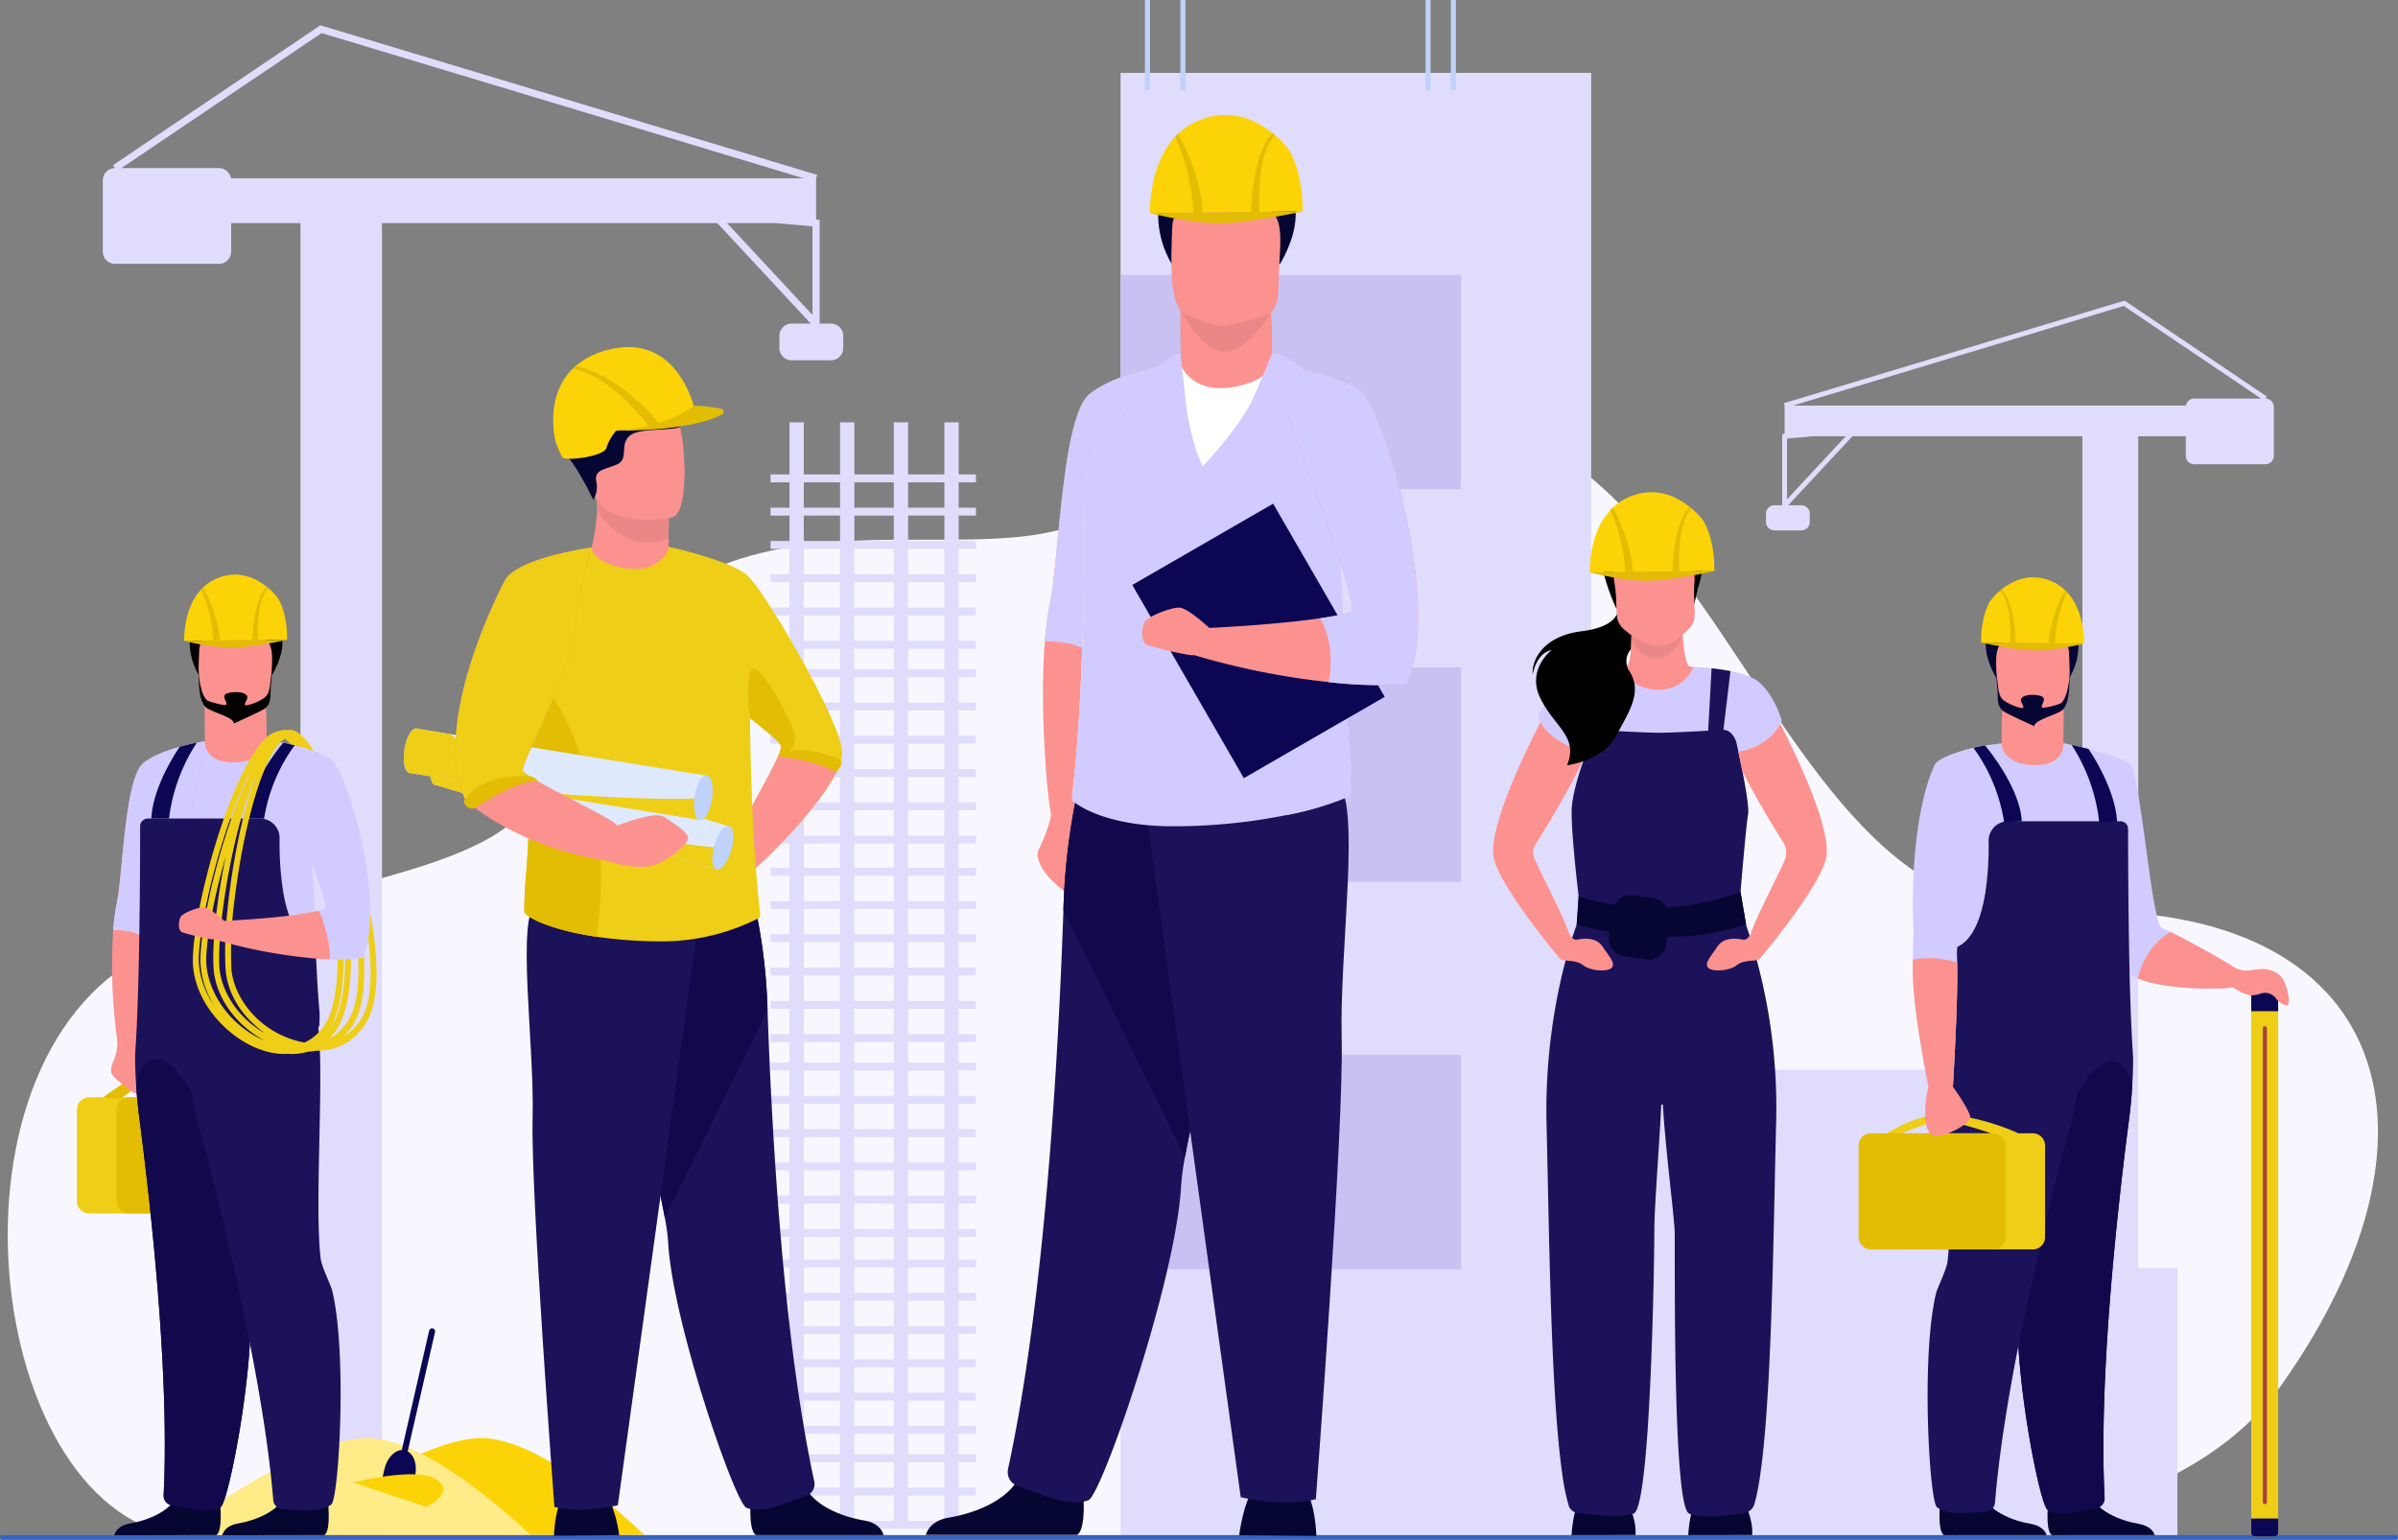<svg xmlns="http://www.w3.org/2000/svg" width="593.676" height="381.322" viewBox="0 0 593.676 381.322">
  <rect x="0" y="0" width="593.676" height="381.322" fill="#808080" stroke="none"/>
  <g id="Group_3528" data-name="Group 3528" transform="translate(-3766.324 -218.339)">
    <path id="Path_44011" data-name="Path 44011" d="M485.044,586.817s58.753-1.4,83.859-37.007c45.482-64.51,24.986-121.082-55.988-116.872-90.583,4.711-79.411-195.264-236.258-98.984-34.058,20.907-109.859-23-140.143,68.477-7.2,21.753-61.282,23.267-96.233,40.712C-14.544,470.506.938,587.273,52.732,587.733s432.312-.915,432.312-.915" transform="translate(3762.39 11.316)" fill="#f8f7ff"/>
    <path id="Path_44012" data-name="Path 44012" d="M258.06,93.012h-2.813v-25.7l-.883-.078V57.023l.255-.846L131.644,19.133,80.309,53.768l.494.732a3.036,3.036,0,0,0-3.027,3.027V75.186A3.036,3.036,0,0,0,80.8,78.213h25.731a3.036,3.036,0,0,0,3.027-3.027V68.123h17.153V393.037H146.9V68.123H229.91l23.143,24.89h-4.748a3.036,3.036,0,0,0-3.027,3.027v3.027a3.036,3.036,0,0,0,3.027,3.027h9.754a3.036,3.036,0,0,0,3.027-3.027V96.039a3.036,3.036,0,0,0-3.027-3.027M131.937,21.065,251.3,57.023H109.515a3.036,3.036,0,0,0-2.981-2.523H82.382Zm112.4,47.057,9.139.808V90.879L232.322,68.123Z" transform="translate(3713.998 205.467)" fill="#e0dcfc"/>
    <path id="Path_44013" data-name="Path 44013" d="M305.011,1112.348H216.224c4.276-3.155,19.622-14.16,33.521-20.1,5.76-2.462,11.271-4.054,15.642-3.858,13.864.622,33.3,17.963,39.624,23.961" transform="translate(3620.852 -513.898)" fill="#fcd307"/>
    <path id="Path_44014" data-name="Path 44014" d="M218.757,1112.348H129.97c6.047-4.464,34.243-24.629,49.163-23.961,3.893.176,8.224,1.669,12.582,3.858,11.162,5.607,22.491,15.788,27.042,20.1" transform="translate(3678.883 -513.898)" fill="#ffeb87"/>
    <path id="Path_44015" data-name="Path 44015" d="M1459.8,251.759h0l.339-.5L1424.922,227.5l-84.353,25.411.174.58V260.5l-.605.054v17.627h-1.93a2.083,2.083,0,0,0-2.076,2.076v2.077a2.083,2.083,0,0,0,2.076,2.077h6.691a2.083,2.083,0,0,0,2.076-2.077v-2.077a2.082,2.082,0,0,0-2.076-2.076h-3.257l15.875-17.073h56.944V483.977H1428.3V261.1h11.767v4.845a2.082,2.082,0,0,0,2.076,2.076h17.65a2.082,2.082,0,0,0,2.077-2.076V253.835a2.082,2.082,0,0,0-2.077-2.076m-35.075-22.935,33.993,22.935h-16.567a2.082,2.082,0,0,0-2.045,1.731h-97.259Zm-83.372,47.889V261.657l6.269-.554h8.245Z" transform="translate(2867.396 65.282)" fill="#e0dcfc"/>
    <rect id="Rectangle_2914" data-name="Rectangle 2914" width="116.462" height="362.408" transform="translate(4043.747 236.395)" fill="#e0dcfc"/>
    <rect id="Rectangle_2915" data-name="Rectangle 2915" width="84.295" height="53.093" transform="translate(4043.747 286.4)" fill="#c8c1f2"/>
    <rect id="Rectangle_2916" data-name="Rectangle 2916" width="84.295" height="53.093" transform="translate(4043.747 383.621)" fill="#c8c1f2"/>
    <rect id="Rectangle_2917" data-name="Rectangle 2917" width="84.295" height="53.093" transform="translate(4043.747 479.587)" fill="#c8c1f2"/>
    <path id="Path_44016" data-name="Path 44016" d="M1282.79,351.125h-15.717v-49.1H1137.605V55.181h-32.167V417.792h32.167v-.2H1282.79Z" transform="translate(3022.604 181.215)" fill="#e0dcfc"/>
    <path id="Path_44017" data-name="Path 44017" d="M593.094,1162.956H.582a.582.582,0,1,1,0-1.165H593.094a.582.582,0,0,1,0,1.165" transform="translate(3766.324 -563.294)" fill="#3662c1"/>
    <path id="Path_44018" data-name="Path 44018" d="M1277.313,1142.969s.231-5.016,1.577-7.708,12.109-.841,12.109-.841,2.481,4.488,2.144,8.525Z" transform="translate(2906.969 -544.463)" fill="#060632"/>
    <path id="Path_44019" data-name="Path 44019" d="M1189.041,1142.969s.231-5.016,1.577-7.708,12.108-.841,12.108-.841,2.481,4.488,2.145,8.525Z" transform="translate(2966.357 -544.463)" fill="#060632"/>
    <path id="Path_44020" data-name="Path 44020" d="M1244.459,488.285c-1.344.974-13.514,7.326-13.514,7.326l-12.833-9.15s3.9-.568,4-.6c1.158-.323,1.1-3.429,1.251-6.735.023-.51.05-1.024.088-1.534l12.565-.456.01.156c.01.159.023.325.036.5l.025.359c.007.124.018.247.028.376.227,2.906.712,7.01,1.64,7.49.527.273,4.1.23,6.7,2.268" transform="translate(2946.798 -102.671)" fill="#fc9290"/>
    <path id="Path_44021" data-name="Path 44021" d="M1246.916,478.527c-1.037,2.074-3.345,5.683-6.768,5.565-3.269-.116-5.131-3.088-5.984-4.965.023-.51.051-1.024.088-1.534l12.565-.456.01.156.036.5.025.358c.008.123.018.247.028.376" transform="translate(2935.999 -102.671)" fill="#ea8888"/>
    <path id="Path_44022" data-name="Path 44022" d="M1229.866,387.476s6.061-6.035,13.212.122c0,0-4.252-.882-13.212-.122" transform="translate(2938.891 -40.568)" fill="#0b0754"/>
    <path id="Path_44023" data-name="Path 44023" d="M1216.115,412.169a52.016,52.016,0,0,1-3.1-8.6c-.846-3.3-.072-15.843,12.534-14.991a16.992,16.992,0,0,1,7.227,2.129c2.845,1.626,7.049,5.281,3.493,16.44l-.861,3.744Z" transform="translate(2950.392 -43.06)"/>
    <path id="Path_44024" data-name="Path 44024" d="M1238.972,434.472c-3.254,3.112-7.3,7.258-16.012-.41-1.7-1.5-1.589-3.807-1.689-7.119-.12-3.921-1.063-6.321-.625-8.582.521-2.7,2.832-3.926,7.632-4.344,8.812-.765,13.265,1.221,12.673,5.593-1.32,9.759,1.33,11.7-1.979,14.862" transform="translate(2945.171 -60.096)" fill="#fc9290"/>
    <path id="Path_44025" data-name="Path 44025" d="M1254.942,412.23s5.224-.11,6.416,1.636,1.358,3.7,1.959,4.685a3.8,3.8,0,0,1,.5,2.09l1.159-7.8-7.07-1.405Z" transform="translate(2922.02 -58.47)" fill="#9e332e"/>
    <path id="Path_44026" data-name="Path 44026" d="M1224.255,517.861s-2.23,6.574-11.273,7.777c-.245.032-.5.06-.752.086H1175.4l-.2-.061c-1.43-.454-10.23-3.469-11.155-9.107,0,0,4.626-9.5,8.158-10.678a22.4,22.4,0,0,1,3.953-.8c1.531-.2,3.143-.328,4.495-.413,1.861-.116,3.229-.147,3.229-.147a11.1,11.1,0,0,0,9.848,5.729c6.98-.084,8.6-5.643,8.6-5.643s1.96.056,4.564.338c1.435.154,3.065.376,4.671.7,2.722.542,5.373,1.36,6.89,2.591,4.036,3.279,5.8,9.629,5.8,9.629" transform="translate(2983.172 -121.094)" fill="#d2cbff"/>
    <path id="Path_44027" data-name="Path 44027" d="M1219.5,569c-.392-2.177-.975-5.492-1.433-8.407,0-.04,1.366-16.457,1.87-19.229s-2.924-17.873-2.924-17.873c-.8-2.311-2.149-3.017-3.186-3.017l1.743-14.538c-1.607-.32-3.236-.542-4.672-.7l-.835,15.234-.013.22c-1.91.106-4.291.235-6.508.333s-4.271.174-5.535.174c-2.57,0-8.468-.3-12.386-.51l-.016-.217-.946-15.511c-1.352.086-2.964.217-4.495.414l1.665,15.1v0c-1.1,0-2.359,1.948-2.533,3.03l-.17,4.724c-.829,2.378-2.547,7.66-2.832,11.368-.377,4.9,1.67,21.955,1.684,22.073-.075,2.033-.219,4.631-.5,7.144-1.539,4.17-8.1,23.561-7.434,49.635.623,24.341.991,65.931,3.859,86.125a55.223,55.223,0,0,0,1.606,7.976,2.692,2.692,0,0,0,2.21,1.87c3.289.456,10.7,1.3,13.893.136,1.529-.557,2.624-9.046,3.4-19.989.741-10.492,1.188-23.241,1.436-33.417,0,0,0,0,0,0,.2-8.113.275-14.588.275-16.985,0-5.424,1.282-21.336,1.706-30.7a.208.208,0,0,1,.416-.005v0c.643,11.112,2.888,27.963,2.924,31.707.083,9.082-.445,67.428,3.524,69.388,3.035,1.5,10.186.366,13.6-.1a3.147,3.147,0,0,0,2.6-2.246c4.269-14.681,4.647-65.692,5.367-93.765A140.571,140.571,0,0,0,1219.5,569" transform="translate(2979.167 -121.395)" fill="#1c1259"/>
    <path id="Path_44028" data-name="Path 44028" d="M1158.928,607.414c-1.261,1.009-5.38.588-6.977-.757s-4.793-.926-5.55-1.431c-.053-.035-14.926-17.66-16.538-25.077-1.627-7.485,8.668-28.082,11.581-33.7,2.157,4.556,9.341,7.016,10.623,7.422l.2.06h.4c-2.424,6.554-9.672,18.352-12.464,22.8a3.857,3.857,0,0,0-.232,3.673c3.587,7.692,7.1,14.18,8.633,18.675.305.5.961,1.393,1.753,1.272,1.1-.169,4.627-.926,6.392,1.68s3.446,4.374,2.185,5.383" transform="translate(3006.288 -149.305)" fill="#fc9290"/>
    <path id="Path_44029" data-name="Path 44029" d="M1230.788,379.378a18.565,18.565,0,0,0-2.706-2.791c-.275-.238-.571-.477-.886-.715-3.193-2.43-8.3-4.8-14.465-2.231a13.744,13.744,0,0,0-4.21,2.736q-.409.387-.775.8c-5.342,5.927-4.89,15.221-4.89,15.221l30.825-.33c.1-8.605-2.893-12.688-2.893-12.688" transform="translate(2957.069 -32.292)" fill="#fcd307"/>
    <path id="Path_44030" data-name="Path 44030" d="M1225.042,399.611c-.086-1.3-.676-11.932,3.061-15.569a6.068,6.068,0,0,0-.524-.437c-3.985,4.182-4.24,14.655-4.224,16.024l-9.854.105c-.292-7.549-4.459-15.067-4.959-15.906a6.927,6.927,0,0,0-.568.583,44.984,44.984,0,0,1,3.7,15.342l-8.8.094s8.21,2.122,14.393,2.046,16.432-2.375,16.432-2.375Z" transform="translate(2957.049 -39.744)" fill="#e2bd03"/>
    <path id="Path_44031" data-name="Path 44031" d="M1180.2,494.894c-3.153,6.054-12.109,7.19-12.109,7.19,2.9-7.064-2.944-9.291-6.559-16.523s2.775-12.025,2.775-12.025c-3.953.757-4.71,6.054-4.71,6.054-.335-3.532,2.608-9.5,11.942-10.678,6.834-.863,8.483-3.166,8.877-4.339a5.113,5.113,0,0,0,1.544,3.61c.722.636,1.413,1.188,2.071,1.67-.016.275-.028.55-.041.822-.04.931-.065,1.846-.109,2.686a4.551,4.551,0,0,0-.978,3.979,4.4,4.4,0,0,0,.323.988,8.334,8.334,0,0,1,1.619,4.034c.434,4-2.283,7.994-4.646,12.532" transform="translate(2986.185 -94.217)"/>
    <path id="Path_44032" data-name="Path 44032" d="M1234.833,682.991l-1.362-8.009a62.464,62.464,0,0,1-18.44,3.828,4.454,4.454,0,0,0-3.283-2.292l-4.891-.707a4.457,4.457,0,0,0-4.6,2.367,48.5,48.5,0,0,1-8.874-2.16l0,.043-.487,7.033v.018c2.825.751,5.535,1.335,8.125,1.78l-.144.979a4.459,4.459,0,0,0,3.75,5.061l5.421.813a4.459,4.459,0,0,0,5.111-4.131l.094-1.509a58.246,58.246,0,0,0,19.579-3.114" transform="translate(2963.763 -235.777)" fill="#060632"/>
    <path id="Path_44033" data-name="Path 44033" d="M1320.96,581.005c-1.612,7.416-16.485,25.042-16.538,25.077a1.626,1.626,0,0,1-.583.192l-.028,0c-1.229.212-3.625.124-4.939,1.234-1.6,1.344-5.719,1.765-6.98.756s.421-2.775,2.187-5.383,5.3-1.849,6.39-1.68c.651.1,1.214-.487,1.559-.976l.02-.028c.065-.1.126-.187.174-.267,1.5-4.4,4.892-10.693,8.393-18.163a4.864,4.864,0,0,0-.277-4.644c-2.339-3.736-7.086-11.5-10.141-17.726-.356-1.8-.711-3.494-.986-4.775,6.71-1.08,9.487-5.161,10.386-6.9,3.171,6.153,12.953,25.97,11.365,33.281" transform="translate(2897.456 -150.16)" fill="#fc9290"/>
    <path id="Path_44034" data-name="Path 44034" d="M1603.1,622.873c-2.25.52-12.417.643-19.556-.961a21.782,21.782,0,0,1-3.973-1.238,6.131,6.131,0,0,1-2.876-2.172c-.807-1.345-2.283-5.946-4.019-11.98-4.78-16.622-11.508-44.088-11.508-44.088s13.509,2.757,16.367,5.111,5.383,39.688,8.072,40.7c.4.148,1.08.461,1.955.893.043.02.086.043.129.063.522.258,1.11.555,1.746.883,5.577,2.866,14.808,8.03,15.764,9.177,1.261,1.514,1.178,2.858-2.1,3.615" transform="translate(2715.995 -160.057)" fill="#d2cbff"/>
    <path id="Path_44035" data-name="Path 44035" d="M1510.688,583.69a10.616,10.616,0,0,0-.179-1.91c-1.738-9.558-15.559-19.346-15.832-19.346l0,.2c0,1.461-2.3,4.157-5.85,4.389-4.208.275-9.4-2.125-9.4-4.549-.025,0-2.364.317-3.156.4-3.373.384-10.1,2.205-12.987,4.384-2.742,2.071,1.133,15.131,3.532,24.379,1.017,3.913,1.766,7.141,1.643,8.572-.061.7-.689,10.191-1.249,18.778-.464,7.084-.883,13.549-.9,13.955-.03.8,3.971,3.623,10.688,5.752a52.407,52.407,0,0,0,5.328,1.383,56.665,56.665,0,0,0,11.591,1.15c1.387-.006,2.7-.076,3.943-.2,9.6-.941,12.883-11.877,12.828-57.342" transform="translate(2782.488 -160.057)" fill="#d2cbff"/>
    <path id="Path_44036" data-name="Path 44036" d="M1514.5,537.762a81.388,81.388,0,0,1,.482-11.89l14.818,2.422s.016,4.524-.05,9.542c.009,0,.4,4.654-5.33,5.335s-10.075-1.816-9.92-5.409" transform="translate(2747.411 -135.459)" fill="#fc9290"/>
    <path id="Path_44037" data-name="Path 44037" d="M1550.211,1134.567c-1.863-1.147-.768-9.645-.768-9.645s8.727-6.928,9.9-1.594,8.236,7.753,12.258,8.421c2.776.461,3.8,1.9,4.064,2.807Z" transform="translate(2724.099 -536.06)" fill="#060632"/>
    <path id="Path_44038" data-name="Path 44038" d="M1488.26,648.543c0,14.21-6.886,10.381-11.044,6.543.56-8.587.953-39,.953-39s10.09,12.109,10.09,32.459" transform="translate(2772.478 -196.152)" fill="#d2cbff"/>
    <path id="Path_44039" data-name="Path 44039" d="M1613.1,660.267c-.275,1.993-3.424,7.795-5.893,11.831a21.766,21.766,0,0,1-3.973-1.239,6.131,6.131,0,0,1-2.876-2.172c-.807-1.345-2.283-5.945-4.019-11.98,1.284-7.427,2.505-14.76,2.505-14.76l.379-4.919c0,.379,5.759,21.99,8.368,22.495a9.253,9.253,0,0,0,3.635-.2l.128.063c.523.258,1.11.555,1.746.883" transform="translate(2692.334 -210.243)" fill="#d2cbff"/>
    <path id="Path_44040" data-name="Path 44040" d="M1468.492,1134.567c-1.863-1.147-.769-9.645-.769-9.645s8.727-6.928,9.9-1.594,8.236,7.753,12.258,8.421c2.776.461,3.785,1.9,4.048,2.807Z" transform="translate(2779.079 -536.06)" fill="#060632"/>
    <path id="Path_44041" data-name="Path 44041" d="M1504.958,477.033s-9.891-15.6,9.1-16.628c0,0,7.125.839,8.737-.774,0,0,5.526,8.4.365,17.4s-18.2,0-18.2,0" transform="translate(2755.546 -90.892)" fill="#060632"/>
    <path id="Path_44042" data-name="Path 44042" d="M1526.521,499.233c-1.44,1.133-5.662,2.258-6.882,2.39,0,0-6.26-1.4-7.4-2.083-1.762-1.068-1.648-3.231-1.739-6.237-.109-3.558-.467-6.353-.07-8.4.472-2.454,2.028-3.85,6.384-4.23,8-.694,11.328,1.309,11.467,3.989.037.72.07,1.406.093,2.057.32,8.361-.341,11.326-1.855,12.518" transform="translate(2750.254 -104.954)" fill="#fc9290"/>
    <path id="Path_44043" data-name="Path 44043" d="M1528.578,507.806c-.077,4.844-1.384,7.711-2.33,8.073a20,20,0,0,1-3.709.991c-.45.053-.882.038-.877-.218.015-.764,1.036-1.706.277-2.382-.8-.71-5.066-.949-5.41.6-.168.755,1.209,2.088.266,2.118-.287-.048-.567-.1-.836-.174a12.471,12.471,0,0,1-3.29-1.451c-1.762-1.069-1.646-2.707-2.037-5.689-.253-1.929-.253-.884,0,1.979.264,3-.253,4.919,1.74,6.237,1.108.734,7.49,3.6,7.49,3.6-.093-1.518,5.35-2.775,6.789-3.908,1.337-1.05,2.007-3.481,1.928-9.777" transform="translate(2750.124 -123.304)" fill="#060632"/>
    <path id="Path_44044" data-name="Path 44044" d="M1474.359,672.722c-.03.8,3.971,3.622,10.689,5.751.54.173,1.1.338,1.677.5a.019.019,0,0,1,.014.017c.627,7.353,2.323,17.739,3.853,27.764v0c.4,2.6.78,5.171,1.133,7.661a152.344,152.344,0,0,1,1.708,16.914v.045c.033,1.983-1.64,6.93-1.766,8.073-.078.7-.141,1.438-.187,2.212a89.742,89.742,0,0,0,.141,10.658c1.1,17.043,5.6,38.849,7.207,39.777,3.194,1.846,9.006,0,11.96-.434a2.441,2.441,0,0,0,2.139-2.457c-1.443-28.284,2.7-67.674,5.8-91.889q.121-.946.24-1.857c.371-2.855.616-5.522.769-7.926.141-2.109.209-4.024.24-5.683.008-.517.013-1.011.015-1.478.008-1.516-1.2-11.44-1.254-56.905a1.918,1.918,0,0,0-1.912-1.91h-27.8a4.818,4.818,0,0,0-4.815,4.885,77.539,77.539,0,0,1-.835,12.932c-1.026,6.313-3.224,12.21-7.759,13.63a.017.017,0,0,0-.011.009c-.021.046-.145.322-.344.782a.02.02,0,0,0,0,.007q-.064,1.713-.143,3.488c-.01.237-.021.477-.033.716-.005.142-.013.28-.02.421-.01.24-.023.482-.036.724q-.027.6-.06,1.205c-.017.318-.036.636-.053.956q-.05.923-.111,1.866c-.01.2-.023.4-.038.605-.053.812-.108,1.637-.171,2.467-.018.255-.038.51-.058.767-.007.124-.018.247-.028.371-.025.326-.05.651-.078.979-.028.346-.058.694-.089,1.045-.111,1.276.053,2.414.02,3.31" transform="translate(2774.439 -199.833)" fill="#1c1259"/>
    <path id="Path_44045" data-name="Path 44045" d="M1527.229,874.7c1.1,17.043,5.6,38.849,7.207,39.777,3.194,1.846,9.006,0,11.96-.434a2.441,2.441,0,0,0,2.139-2.457c-1.443-28.284,2.7-67.675,5.8-91.89.081-.631.161-1.249.24-1.857.371-2.855.615-5.522.769-7.926-1.473-9.6-9.788-10.115-17.328,9.745.933,6.589-11.037,51.136-10.787,55.041" transform="translate(2738.832 -322.22)" fill="#12084c"/>
    <path id="Path_44046" data-name="Path 44046" d="M1463.375,823.534c-.228,1.97-2.534,6.655-2.811,7.771-3.812,15.33-1.706,51.679.183,53.132,2.924,2.25,8.93,1.18,11.914,1.14a2.439,2.439,0,0,0,2.443-2.153c2.344-28.962,12.056-68.74,18.3-92.141A109.777,109.777,0,0,0,1497,770.83s-29.191-17.885-32.348-8.115c-2.794,8.646.487,45.691-1.274,60.819" transform="translate(2785.112 -292.839)" fill="#1c1259"/>
    <path id="Path_44047" data-name="Path 44047" d="M1520.34,440.778q-.3-.34-.64-.659a11.359,11.359,0,0,0-3.478-2.26c-5.09-2.123-9.311-.164-11.949,1.844-.26.2-.5.394-.732.59a15.323,15.323,0,0,0-2.234,2.306s-2.473,3.372-2.39,10.481l25.462.272s.374-7.677-4.039-12.573" transform="translate(2757.879 -75.628)" fill="#fcd307"/>
    <path id="Path_44048" data-name="Path 44048" d="M1515.574,459.309l1.4.016c.029-.405-.04-9.647-3.486-13.234a4.922,4.922,0,0,0-.433.358c3.273,3.159,2.528,12.765,2.521,12.861" transform="translate(2748.367 -81.783)" fill="#e2bd03"/>
    <path id="Path_44049" data-name="Path 44049" d="M1517.13,459.81a39.147,39.147,0,0,1,3.042-12.66,5.709,5.709,0,0,0-.469-.495c-.405.7-3.726,6.855-4.078,13.138l-16.7-.178s8.465,1.9,13.572,1.962a55.554,55.554,0,0,0,11.89-1.69Z" transform="translate(2757.875 -82.163)" fill="#e2bd03"/>
    <path id="Path_44050" data-name="Path 44050" d="M1495.984,564.2s8.6,10.023,9.108,18.767l-4.383.233a42.139,42.139,0,0,0-7.579-18.4s1.013-.245,1.35-.312c.451-.09,1.5-.287,1.5-.287" transform="translate(2761.771 -161.247)" fill="#0b0754"/>
    <path id="Path_44051" data-name="Path 44051" d="M1567.4,563.783a43.826,43.826,0,0,1,6.824,19.094l4.424-.076c-.363-6.874-4.682-14.435-7.066-18.018,0,0-3.062-.774-4.182-1" transform="translate(2711.801 -160.965)" fill="#0b0754"/>
    <path id="Path_44052" data-name="Path 44052" d="M1463.136,848.16h-3.552c-1.651-.75-10.547-4.6-19.1-4.65-6.169-.034-13.2,4.575-13.622,4.625-1.072.126,3.574.169,3.574.169s6.963-3.081,10.091-3.153c2.982-.069,9.6,2.1,12.246,3.01h-19.911a3.036,3.036,0,0,0-3.027,3.027v22.7a3.036,3.036,0,0,0,3.027,3.027h30.272a3.036,3.036,0,0,0,3.027-3.027v-22.7a3.036,3.036,0,0,0-3.027-3.027" transform="translate(2806.462 -349.161)" fill="#eece16"/>
    <path id="Path_44053" data-name="Path 44053" d="M1439.512,857.721H1409.24a3.036,3.036,0,0,0-3.027,3.027v22.7a3.036,3.036,0,0,0,3.027,3.027h30.272a3.036,3.036,0,0,0,3.027-3.027v-22.7a3.036,3.036,0,0,0-3.027-3.027" transform="translate(2820.247 -358.721)" fill="#e2bd03"/>
    <path id="Path_44054" data-name="Path 44054" d="M1458.226,619.235c.217,10.262-1.062,30.7-1.062,30.7h-6.054c-2.858-14.379-3.867-23.629-3.867-28.674q0-1.491.013-2.775c.038-4.308.153-6.811.153-6.811-1.135-26.106,4.08-40.067,5.716-41.989s9.132-3.65,9.132-3.65a102.973,102.973,0,0,1,3.484,13.014c1.009,5.8-7.936,30.181-7.568,38.513.023.52.04,1.08.053,1.675" transform="translate(2792.644 -162.478)" fill="#d2cbff"/>
    <path id="Path_44055" data-name="Path 44055" d="M1709.069,749.972h-4.9a.89.89,0,0,0-.883.887V884.186a.888.888,0,0,0,.883.885h4.9a.885.885,0,0,0,.882-.885V750.859a.887.887,0,0,0-.882-.887" transform="translate(2620.379 -286.229)" fill="#eece16"/>
    <path id="Path_44056" data-name="Path 44056" d="M1709.069,749.972h-4.9a.89.89,0,0,0-.883.887v4.131h6.662v-4.131a.887.887,0,0,0-.882-.887" transform="translate(2620.379 -286.229)" fill="#0b0754"/>
    <path id="Path_44057" data-name="Path 44057" d="M1703.289,1152.815a.888.888,0,0,0,.883.885h4.9a.885.885,0,0,0,.882-.885v-3.564h-6.662Z" transform="translate(2620.379 -554.858)" fill="#0b0754"/>
    <path id="Path_44058" data-name="Path 44058" d="M1712.56,776.671a.506.506,0,0,0-.5.5V894.532a.5.5,0,1,0,1.009,0V777.176a.506.506,0,0,0-.505-.5" transform="translate(2614.481 -304.192)" fill="#a83f3f"/>
    <path id="Path_44059" data-name="Path 44059" d="M1457.163,756.969s1.279-20.436,1.062-30.7a21.448,21.448,0,0,0-10.971-.752q-.012,1.282-.013,2.775c0,5.045,1.009,14.3,3.867,28.675-1.261,5.3-1.177,11.015,1.009,12.024s9.418-2.775,9.334-4.457-4.288-7.568-4.288-7.568" transform="translate(2792.644 -269.514)" fill="#fc9290"/>
    <path id="Path_44060" data-name="Path 44060" d="M1654.487,720.034c-.59-2.164-1.029-3.363-2.518-4.414-2.165-1.527-4.735-1.114-6.651-.778a7.355,7.355,0,0,1-3.64-.481c-3.392-2.26-11.907-6.922-16.147-9.012-2.894,1.678-6.448,5-8.121,11.475,6.526,2.879,20.809,2.828,23.529,2.2,0,0,2.517,1.83,4.433,2a6.657,6.657,0,0,0,2.495-.434,3.391,3.391,0,0,1,3.758,1.195,4.636,4.636,0,0,0,2.65,1.783c.78,0,.584-2.169.213-3.532" transform="translate(2678.157 -256.208)" fill="#fc9290"/>
    <path id="Path_44061" data-name="Path 44061" d="M91.524,830.486H61.252a3.036,3.036,0,0,0-3.027,3.027v22.7a3.036,3.036,0,0,0,3.027,3.027H91.524a3.036,3.036,0,0,0,3.027-3.027v-22.7a3.036,3.036,0,0,0-3.027-3.027" transform="translate(3727.151 -340.398)" fill="#eece16"/>
    <path id="Path_44062" data-name="Path 44062" d="M121.59,830.486H91.318a3.036,3.036,0,0,0-3.027,3.027v22.7a3.036,3.036,0,0,0,3.027,3.027H121.59a3.036,3.036,0,0,0,3.027-3.027v-22.7a3.036,3.036,0,0,0-3.027-3.027" transform="translate(3706.924 -340.398)" fill="#e2bd03"/>
    <path id="Path_44063" data-name="Path 44063" d="M77.5,820.233s7.19-5.3,8.262-5.172,2.775.5,2.775.5L82.1,820.422Z" transform="translate(3714.185 -330.019)" fill="#e2bd03"/>
    <path id="Path_44064" data-name="Path 44064" d="M149.108,565.608c-2.883-2.18-9.614-4-12.987-4.384-.792-.088-3.161-.1-3.186-.1,0,2.424-5.163,4.518-9.371,4.243-3.547-.232-5.85-2.929-5.85-4.389l0-.005c-.273,0-14.094,9.594-15.832,19.152a10.676,10.676,0,0,0-.179,1.91c-.056,45.465-2.81,52.438-1.94,52.423,0,0,5.171,3.978,14.767,4.919,1.241.123,2.556.194,3.943.2a56.613,56.613,0,0,0,11.592-1.15,52.356,52.356,0,0,0,5.327-1.382c6.718-2.129,10.719-4.947,10.689-5.752-.033-.9.131-2.033.02-3.31-.419-4.813-.648-9.018-.825-13.254a49.472,49.472,0,0,0,11.5-.081c5.971-12.847-3.761-46.093-7.661-49.04m-1.7,37.007c-.444.118-.926.232-1.44.341-.356.078-.726.151-1.11.222-.008-.174-.012-.351-.02-.522-.1-2.381-.21-4.649-.366-6.806-.131-1.806-.293-3.534-.5-5.184,2.515,6.632,4.268,11.728,3.441,11.95" transform="translate(3699.321 -159.075)" fill="#d2cbff"/>
    <path id="Path_44065" data-name="Path 44065" d="M107.227,560.987s-10.678,1.617-15.276,5.449-5.062,28.228-6.6,35.124a54,54,0,0,0-.805,6.2,134.768,134.768,0,0,0,.978,27.137,10.3,10.3,0,0,1-.627,4.528c-1.177,2.943-1.43,3.784.673,5.466s4.372,4.037,5.97,3.364c1.233-.519,1.014-8.693.849-12.4,1.845-7.929,4.832-22.811,7.643-37.232,3.751-19.228,7.189-37.635,7.189-37.635" transform="translate(3709.808 -159.084)" fill="#fc9290"/>
    <path id="Path_44066" data-name="Path 44066" d="M108.354,560.99s-1.983,10.608-4.579,24.129c-.822,4.291-1.708,8.874-2.611,13.506-3.675,7.2-6.829,12.1-7.8,11.178-1.988-1.877-5.477-2.109-7.684-2.039a53.953,53.953,0,0,1,.8-6.2c.121-.545.235-1.2.346-1.942,1.287-8.678,2.016-29.653,6.249-33.18,2.227-1.854,5.88-3.191,9.056-4.079h0c1.622-.451,3.121-.784,4.241-1.011,1.211-.242,1.978-.358,1.978-.358" transform="translate(3708.681 -159.085)" fill="#d2cbff"/>
    <path id="Path_44067" data-name="Path 44067" d="M93.362,634.543c-1.987-1.876-5.476-2.108-7.685-2.038a53.985,53.985,0,0,1,.805-6.2c.121-.545.235-1.2.346-1.943l11.018-26.6s-3.51,37.7-4.484,36.78" transform="translate(3708.682 -183.826)" fill="#d2cbff"/>
    <path id="Path_44068" data-name="Path 44068" d="M170.122,535.712a81.353,81.353,0,0,0-.482-11.89l-14.818,2.421s0,4.522.065,9.539l-.015,0s-.4,4.654,5.329,5.336,10.075-1.816,9.921-5.408" transform="translate(3662.163 -134.08)" fill="#fc9290"/>
    <path id="Path_44069" data-name="Path 44069" d="M111.7,1134.412c1.863-1.146.773-9.7.773-9.7s-8.727-6.927-9.9-1.594-8.236,7.753-12.258,8.421c-2.776.461-3.63,2-3.893,2.914Z" transform="translate(3708.182 -535.917)" fill="#060632"/>
    <path id="Path_44070" data-name="Path 44070" d="M222.276,664.016s-2.775,3.751-3.343,3.751-7.568-2.712-5.56-8.776,6.9-7.278,6.9-7.278c.212,1.65.373,3.378.5,5.184.156,2.157.268,4.425.366,6.806.008.171.012.348.02.522.383-.071.754-.144,1.11-.222Z" transform="translate(3623.013 -220.122)" fill="#d2cbff"/>
    <path id="Path_44071" data-name="Path 44071" d="M193.419,1134.412c1.863-1.146.773-9.7.773-9.7s-8.727-6.927-9.9-1.594-8.236,7.753-12.258,8.421c-2.776.461-3.63,2-3.894,2.914Z" transform="translate(3653.204 -535.917)" fill="#060632"/>
    <path id="Path_44072" data-name="Path 44072" d="M163.933,474.982s9.892-15.6-9.1-16.628c0,0-7.124.839-8.737-.774,0,0-5.526,8.4-.366,17.4s18.2,0,18.2,0" transform="translate(3669.762 -89.512)"/>
    <path id="Path_44073" data-name="Path 44073" d="M152.189,497.181c1.439,1.133,5.661,2.258,6.882,2.389,0,0,6.26-1.4,7.4-2.083,1.762-1.068,1.649-3.23,1.739-6.236.108-3.559.467-6.353.07-8.4-.472-2.454-2.028-3.85-6.384-4.229-8-.694-11.328,1.309-11.468,3.989-.036.72-.069,1.406-.093,2.057-.32,8.36.341,11.325,1.856,12.518" transform="translate(3665.235 -103.574)" fill="#fc9290"/>
    <path id="Path_44074" data-name="Path 44074" d="M150.262,505.755c.078,4.843,1.384,7.711,2.33,8.073a20.039,20.039,0,0,0,3.709.991c.45.053.882.038.877-.218-.015-.764-1.036-1.706-.277-2.382.8-.71,5.067-.949,5.411.6.168.755-1.209,2.088-.266,2.118.287-.049.568-.1.836-.174a12.476,12.476,0,0,0,3.29-1.451c1.762-1.068,1.647-2.707,2.037-5.689.253-1.929.253-.883,0,1.979-.264,3,.253,4.919-1.739,6.236-1.108.734-7.491,3.6-7.491,3.6.093-1.518-5.349-2.775-6.789-3.908-1.337-1.05-2.008-3.481-1.928-9.777" transform="translate(3665.235 -121.924)"/>
    <path id="Path_44075" data-name="Path 44075" d="M147.839,670.67c.03.8-3.971,3.622-10.689,5.751-.541.173-1.1.338-1.677.5a.018.018,0,0,0-.014.016c-.627,7.352-2.323,17.74-3.854,27.764v0c-.4,2.6-.779,5.171-1.133,7.661a152.411,152.411,0,0,0-1.707,16.914v.045c-.033,1.983,1.639,6.93,1.765,8.072q.118,1.049.187,2.213a89.835,89.835,0,0,1-.141,10.658c-1.1,17.043-5.6,38.849-7.207,39.777-3.194,1.846-9.006,0-11.96-.434a2.441,2.441,0,0,1-2.139-2.457c1.443-28.284-2.7-67.674-5.8-91.889q-.121-.946-.24-1.856c-.371-2.856-.615-5.522-.769-7.926-.141-2.109-.209-4.024-.24-5.683-.008-.517-.012-1.011-.015-1.478-.008-1.516,1.2-11.44,1.254-56.906a1.918,1.918,0,0,1,1.912-1.91h27.8a4.819,4.819,0,0,1,4.815,4.885,77.49,77.49,0,0,0,.835,12.932c1.026,6.313,3.224,12.21,7.759,13.63a.017.017,0,0,1,.011.01c.02.045.144.322.344.782a.026.026,0,0,1,0,.007q.064,1.712.144,3.488c.01.237.02.477.033.716,0,.142.012.28.02.422.01.24.023.482.035.724.018.4.038.8.061,1.206.018.318.035.636.053.956q.049.923.111,1.867c.01.2.023.4.038.606.053.812.109,1.637.171,2.467.018.255.038.509.058.767.008.123.018.247.027.371.026.325.051.651.079.978.028.346.058.694.088,1.045.111,1.276-.053,2.414-.02,3.31" transform="translate(3697.561 -198.452)" fill="#1c1259"/>
    <path id="Path_44076" data-name="Path 44076" d="M131.1,872.653c-1.1,17.043-5.6,38.849-7.207,39.777-3.194,1.846-9.006,0-11.96-.434a2.44,2.44,0,0,1-2.139-2.457c1.443-28.284-2.7-67.675-5.8-91.89q-.121-.945-.24-1.856c-.371-2.856-.616-5.522-.77-7.926,1.473-9.6,9.788-10.116,17.328,9.745,3.231,7.694,11.036,51.136,10.787,55.041" transform="translate(3697.038 -320.839)" fill="#12084c"/>
    <path id="Path_44077" data-name="Path 44077" d="M173.485,821.483c.228,1.97,2.534,6.655,2.811,7.771,3.812,15.33,1.706,51.679-.184,53.132-2.924,2.25-8.929,1.181-11.913,1.14a2.439,2.439,0,0,1-2.443-2.153c-2.344-28.961-12.056-68.74-18.3-92.14a109.829,109.829,0,0,1-3.591-20.454s29.192-17.885,32.349-8.115c2.793,8.646-.488,45.691,1.273,60.819" transform="translate(3672.227 -291.459)" fill="#1c1259"/>
    <path id="Path_44078" data-name="Path 44078" d="M162.464,440.548a15.348,15.348,0,0,0-2.235-2.306c-.227-.2-.472-.394-.732-.59-2.638-2.007-6.859-3.967-11.948-1.843a11.348,11.348,0,0,0-3.478,2.26c-.226.213-.439.432-.641.659-4.413,4.9-4.039,12.573-4.039,12.573l25.463-.272c.082-7.108-2.39-10.481-2.39-10.481" transform="translate(3672.55 -74.248)" fill="#fcd307"/>
    <path id="Path_44079" data-name="Path 44079" d="M192.5,457.257c-.007-.1-.752-9.7,2.521-12.861a5.166,5.166,0,0,0-.433-.358c-3.447,3.588-3.516,12.829-3.486,13.235Z" transform="translate(3637.755 -80.402)" fill="#e2bd03"/>
    <path id="Path_44080" data-name="Path 44080" d="M148.183,457.741c-.241-6.236-3.683-12.445-4.1-13.138a5.7,5.7,0,0,0-.47.482,37.155,37.155,0,0,1,3.059,12.673l-7.269.078a55.576,55.576,0,0,0,11.89,1.69c5.108-.063,13.573-1.962,13.573-1.962Z" transform="translate(3672.533 -80.782)" fill="#e2bd03"/>
    <path id="Path_44081" data-name="Path 44081" d="M195.565,562.152s-8.6,10.022-9.108,18.767h4.373a41.878,41.878,0,0,1,7.589-18.168Z" transform="translate(3640.879 -159.867)" fill="#0b0754"/>
    <path id="Path_44082" data-name="Path 44082" d="M125.769,562.084a43.945,43.945,0,0,0-6.894,18.788H114.5c.363-6.874,4.639-14.195,7.023-17.777h0c1.622-.452,3.12-.785,4.24-1.012" transform="translate(3689.289 -159.822)" fill="#0b0754"/>
    <path id="Path_44083" data-name="Path 44083" d="M191.331,609.712a91.383,91.383,0,0,0-1.489-12,38.238,38.238,0,0,1-.483,6.359c1.082,8.622.664,15.212-1.257,18.943a12.856,12.856,0,0,1-4.834,5.277,15.27,15.27,0,0,0,2.672-3.527c1.477-2.646,2.836-7.572,2.332-16.659-.1.259-.208.508-.321.751,0,0-.374.064-1.1.139.3,6.643-.414,11.731-2.111,14.775a12.557,12.557,0,0,1-5.113,5.125,15,15,0,0,0,1.819-2.2c1.752-2.575,3.58-7.637,3.659-17.572-.437.025-.922.046-1.454.06-.081,7.616-1.2,13.284-3.319,16.381-.1.144-.2.287-.3.425,1.6-2.753,3.139-7.744,3.218-16.8-.455.007-.941.012-1.456.007-.077,7.61-1.2,13.273-3.317,16.368a11.988,11.988,0,0,1-4.891,4.237c-.582-.1-1.179-.231-1.777-.391-.081-.018-.162-.039-.24-.065l-.026-.007c-.079-.021-.16-.044-.238-.067q-1.1-.319-2.127-.728c-8.411-3.34-13.238-10.862-13.707-17.045a99.47,99.47,0,0,1,.911-18.044c1.748-14.017,5.555-30.267,10.185-36.725.079-.109.152-.215.231-.317a0,0,0,0,1,0,0c.1-.127.194-.252.294-.367.171-.206.34-.4.513-.573l0,0a5.682,5.682,0,0,1,1.079-.883,2.749,2.749,0,0,1,.319.222,6.162,6.162,0,0,1,1.073,1.1s.007.007.009.012c.483.1.985.224,1.5.353.238.065.483.127.728.2a.175.175,0,0,1,.046.011c.058.012.115.03.171.046.3.083.6.171.9.261l.515.16c.2.064.4.129.606.2.22.074.439.148.656.224s.462.164.689.25l-.014-.021c-2.725-4.295-4.663-5.3-5.92-5.236a3.5,3.5,0,0,0-.589.079,2.487,2.487,0,0,0-.631-.085,3.771,3.771,0,0,0-1.267.233,6.8,6.8,0,0,0-4.066,2.448c-.1.1-.192.206-.289.314a25.015,25.015,0,0,0-2.349,3.19l-.014.021c-7.455,11.782-14.405,37.955-14.819,50.206-.326,9.694,7.138,18.362,14.68,21.913a22.863,22.863,0,0,0,2.194.9q.614.215,1.216.384l.025.007a16.765,16.765,0,0,0,4.538.656c.312,0,.619-.009.925-.03.314.021.626.03.936.03a13.374,13.374,0,0,0,3.932-.573c.2-.009.393-.023.587-.037.167-.016.333-.03.495-.051.319-.037.636-.085.948-.143a15.708,15.708,0,0,0,2.663-.206,13.431,13.431,0,0,0,7.08-3.44,15.27,15.27,0,0,0,3.162-4.23c1.257-2.45,2.372-6.754,2-14.239m-43.932-.869c.365-10.843,6.294-33.872,12.85-46.306-.229.55-.46,1.119-.687,1.7-6.195,13.12-11.4,33.986-11.752,44.531a21.083,21.083,0,0,0,3.664,12.2,20.477,20.477,0,0,1-4.075-12.133m15.61,20.193c-9.329-4.392-13.98-13.483-13.751-20.193.2-5.957,2.08-15.6,4.822-25.133-2.138,10.309-3.331,20.767-3.038,27.19.37,8.134,6.149,14.9,12.6,18.42-.213-.088-.421-.183-.636-.284M152.484,610.8c-.425-9.3,2.515-28.029,6.863-41.464.488-1.5.992-2.94,1.512-4.292.194-.412.388-.811.583-1.206-3.347,9.167-5.862,22.269-6.953,33.271a89.779,89.779,0,0,0-.455,14.551c.508,6.713,4.692,12.32,9.833,15.887-7.168-3.962-11.121-11.012-11.382-16.747" transform="translate(3668.138 -153.279)" fill="#eece16"/>
    <path id="Path_44084" data-name="Path 44084" d="M170.029,687.47c-.237.035-4.707.852-4.952.887-7.445,1.092-17.463,1.573-18.506,1.62-.1-.091-3.652-3.4-5.038-3.4-1.405,0-5.455,1.476-5.869,2.611s-.579,3.179.579,3.633a52.052,52.052,0,0,0,7.191,1.7,3.281,3.281,0,0,0,.6-.005,125.675,125.675,0,0,0,22.478,4.51,53.679,53.679,0,0,0,6.279.423,32.854,32.854,0,0,0-2.758-11.981" transform="translate(3675.26 -243.578)" fill="#fc9290"/>
    <path id="Path_44085" data-name="Path 44085" d="M633.848,334.457V332.5h-4.281v-12.91h-3.543V332.5h-8.976v-12.91h-3.543V332.5h-9.758v-12.91H600.2V332.5h-8.976v-12.91h-3.543V332.5h-4.695v1.956h4.695v6.285h-4.695V342.7h4.695v6.286h-4.695v1.956h4.695v6.286h-4.695v1.956h4.695v6.285h-4.695v1.956h4.695v6.286h-4.695v1.956h4.695v5.085h-4.695v1.956h4.695v6.286h-4.695v1.956h4.695v6.285h-4.695v1.956h4.695v6.285h-4.695v1.956h4.695v6.285h-4.695v1.956h4.695v6.286h-4.695v1.956h4.695v6h-4.695v1.956h4.695v6.285h-4.695v1.956h4.695v6.285h-4.695v1.956h4.695v6.285h-4.695v1.956h4.695v6.285h-4.695v1.956h4.695v6.285h-4.695v1.956h4.695v5.086h-4.695v1.956h4.695V486.4h-4.695v1.956h4.695v6.285h-4.695V496.6h4.695v6.285h-4.695v1.956h4.695v6.285h-4.695v1.956h4.695v6.285h-4.695v1.956h4.695v5.607h-4.695v1.956h4.695v6.286h-4.695v1.956h4.695v6.285h-4.695v1.956h4.695v6.286h-4.695v1.956h4.695V559.9h-4.695v1.956h4.695v6.286h-4.695V570.1h4.695v5.086h-4.695v1.956h4.695v6.285h-4.695v1.956h4.695v6.286h-4.695v1.956h50.857v-1.956h-4.281v-6.286h4.281v-1.956h-4.281v-6.285h4.281v-1.956h-4.281V570.1h4.281v-1.956h-4.281v-6.286h4.281V559.9h-4.281v-6.286h4.281v-1.956h-4.281v-6.286h4.281v-1.956h-4.281v-6.285h4.281v-1.956h-4.281v-6.286h4.281v-1.956h-4.281v-5.607h4.281v-1.956h-4.281v-6.285h4.281v-1.956h-4.281v-6.285h4.281v-1.956h-4.281V496.6h4.281v-1.956h-4.281v-6.285h4.281V486.4h-4.281v-6.285h4.281v-1.956h-4.281v-5.086h4.281v-1.956h-4.281v-6.285h4.281v-1.956h-4.281v-6.285h4.281v-1.956h-4.281v-6.285h4.281v-1.956h-4.281V440.11h4.281v-1.956h-4.281v-6.285h4.281v-1.956h-4.281v-6h4.281v-1.956h-4.281v-6.286h4.281v-1.956h-4.281v-6.285h4.281v-1.956h-4.281v-6.285h4.281v-1.956h-4.281v-6.285h4.281v-1.956h-4.281v-6.286h4.281V380.75h-4.281v-5.085h4.281v-1.956h-4.281v-6.286h4.281v-1.956h-4.281v-6.285h4.281v-1.956h-4.281V350.94h4.281v-1.956h-4.281V342.7h4.281v-1.956h-4.281v-6.285Zm-20.343,6.285h-9.758v-6.285h9.758Zm-9.758,236.395h9.758v6.285h-9.758Zm9.758,14.527h-9.758v-6.286h9.758ZM603.747,570.1h9.758v5.086h-9.758Zm0-8.242h9.758v6.286h-9.758Zm0-8.241h9.758V559.9h-9.758Zm0-8.241h9.758v6.286h-9.758Zm0-8.242h9.758v6.285h-9.758Zm0-8.242h9.758v6.286h-9.758Zm0-7.563h9.758v5.607h-9.758Zm0-8.241h9.758v6.285h-9.758Zm0-8.242h9.758v6.285h-9.758Zm0-8.242h9.758v6.285h-9.758Zm0-8.241h9.758v6.285h-9.758Zm0-8.242h9.758V486.4h-9.758Zm0-7.042h9.758v5.086h-9.758Zm0-8.242h9.758v6.285h-9.758Zm0-8.241h9.758v6.285h-9.758Zm0-8.242h9.758v6.285h-9.758Zm0-8.241h9.758v6.285h-9.758Zm0-8.242h9.758v6.285h-9.758Zm0-7.954h9.758v6h-9.758Zm0-8.242h9.758v6.286h-9.758Zm0-8.241h9.758v6.285h-9.758Zm0-8.242h9.758v6.285h-9.758Zm0-8.241h9.758v6.285h-9.758Zm0-8.242h9.758v6.286h-9.758Zm0-7.041h9.758v5.086h-9.758Zm0-8.242h9.758v6.286h-9.758Zm0-8.242h9.758v6.285h-9.758Zm0-8.241h9.758v6.286h-9.758Zm0-8.242h9.758v6.286h-9.758Zm-12.519-8.241H600.2v6.285h-8.976Zm0,8.241H600.2v6.286h-8.976Zm0,8.242H600.2v6.286h-8.976Zm0,8.241H600.2v6.285h-8.976Zm0,8.242H600.2v6.286h-8.976Zm0,8.242H600.2v5.086h-8.976Zm0,7.041H600.2v6.286h-8.976Zm0,8.242H600.2v6.285h-8.976Zm0,8.241H600.2v6.285h-8.976Zm0,8.242H600.2v6.285h-8.976Zm0,8.241H600.2v6.286h-8.976Zm0,8.242H600.2v6h-8.976Zm0,7.954H600.2v6.285h-8.976Zm0,8.242H600.2v6.285h-8.976Zm0,8.241H600.2v6.285h-8.976Zm0,8.242H600.2v6.285h-8.976Zm0,8.241H600.2v6.285h-8.976Zm0,8.242H600.2v5.086h-8.976Zm0,7.042H600.2V486.4h-8.976Zm0,8.242H600.2v6.285h-8.976Zm0,8.241H600.2v6.285h-8.976Zm0,8.242H600.2v6.285h-8.976Zm0,8.242H600.2v6.285h-8.976Zm0,8.241H600.2v5.607h-8.976Zm0,7.563H600.2v6.286h-8.976Zm0,8.242H600.2v6.285h-8.976Zm0,8.242H600.2v6.286h-8.976Zm0,8.241H600.2V559.9h-8.976Zm0,8.241H600.2v6.286h-8.976Zm0,8.242H600.2v5.086h-8.976Zm0,7.042H600.2v6.285h-8.976Zm0,8.241H600.2v6.286h-8.976Zm34.8,6.286h-8.976v-6.286h8.976Zm0-8.242h-8.976v-6.285h8.976Zm0-8.241h-8.976V570.1h8.976Zm0-7.042h-8.976v-6.286h8.976Zm0-8.241h-8.976v-6.286h8.976Zm0-8.241h-8.976v-6.286h8.976Zm0-8.242h-8.976v-6.285h8.976Zm0-8.242h-8.976v-6.286h8.976Zm0-8.241h-8.976v-5.607h8.976Zm0-7.564h-8.976v-6.285h8.976Zm0-8.241h-8.976v-6.285h8.976Zm0-8.242h-8.976V496.6h8.976Zm0-8.241h-8.976v-6.285h8.976Zm0-8.241h-8.976v-6.285h8.976Zm0-8.241h-8.976v-5.086h8.976Zm0-7.042h-8.976v-6.285h8.976Zm0-8.241h-8.976v-6.285h8.976Zm0-8.242h-8.976v-6.285h8.976Zm0-8.242h-8.976V440.11h8.976Zm0-8.242h-8.976v-6.285h8.976Zm0-8.241h-8.976v-6h8.976Zm0-7.955h-8.976v-6.286h8.976Zm0-8.241h-8.976v-6.285h8.976Zm0-8.242h-8.976v-6.285h8.976Zm0-8.242h-8.976v-6.285h8.976Zm0-8.241h-8.976v-6.286h8.976Zm0-8.242h-8.976v-5.086h8.976Zm0-7.042h-8.976v-6.286h8.976Zm0-8.242h-8.976v-6.285h8.976Zm0-8.241h-8.976V350.94h8.976Zm0-8.242h-8.976V342.7h8.976Zm0-8.241h-8.976v-6.285h8.976Z" transform="translate(3374.097 3.324)" fill="#e0dcfc"/>
    <rect id="Rectangle_2918" data-name="Rectangle 2918" width="1.254" height="22.319" transform="translate(4049.774 218.339)" fill="#bed2fa"/>
    <rect id="Rectangle_2919" data-name="Rectangle 2919" width="1.254" height="22.319" transform="translate(4119.241 218.339)" fill="#bed2fa"/>
    <rect id="Rectangle_2920" data-name="Rectangle 2920" width="1.254" height="22.319" transform="translate(4058.552 218.339)" fill="#bed2fa"/>
    <rect id="Rectangle_2921" data-name="Rectangle 2921" width="1.254" height="22.319" transform="translate(4125.51 218.339)" fill="#bed2fa"/>
    <path id="Path_44086" data-name="Path 44086" d="M301.275,1005.377a.747.747,0,0,0-.893.56l-6.768,29.56c-1.828.054-3.687,2.034-4.318,4.791l-.645,2.816a3.841,3.841,0,0,0-.088.474l7.516,1.721a1.974,1.974,0,0,0,.146-.461l.645-2.816c.63-2.75-.177-5.335-1.8-6.189l6.769-29.564a.748.748,0,0,0-.56-.893" transform="translate(3572.184 -458.049)" fill="#0b0754"/>
    <path id="Path_44087" data-name="Path 44087" d="M267.3,1117.821s15.611-4.044,20.6-.753-2.539,6.771-2.539,6.771Z" transform="translate(3586.489 -532.338)" fill="#fcd307"/>
    <path id="Path_44088" data-name="Path 44088" d="M548.352,467.3c-2.984,9.134-19.247,24.923-21.5,26.5,0,0-3.784-6.306-3.027-9.838.618-2.883,6.95-13.161,9.117-18.211.114-.262.214-.512.3-.744a4.545,4.545,0,0,0,.419-1.731c-.108-1.1-3.557-3.766-7.565-6.932-5.209-4.117-11.365-9.069-12.363-12.492-1.766-6.054-7.883-30.027-7.883-30.027s15.2,3.287,19.487,7.071,22.7,35.317,23.46,43.389a7.579,7.579,0,0,1-.452,3.017" transform="translate(3425.993 -60.072)" fill="#eece16"/>
    <path id="Path_44089" data-name="Path 44089" d="M585.1,571.789c-2.984,9.134-19.247,24.923-21.5,26.5,0,0-3.784-6.306-3.027-9.838.651-3.032,7.623-14.248,9.42-18.955a23.634,23.634,0,0,1,15.1,2.3" transform="translate(3389.243 -164.564)" fill="#fc9290"/>
    <path id="Path_44090" data-name="Path 44090" d="M466.7,385.3l-.01,1.862s.507,5.822-6.662,6.672-12.568-1.748-12.373-6.241a58.061,58.061,0,0,0,1.37-9.268,20.287,20.287,0,0,0-.255-3.486l13.892-.277,4.092.669Z" transform="translate(3465.152 -33.661)" fill="#fc9290"/>
    <path id="Path_44091" data-name="Path 44091" d="M469.057,375.233,469,385.3a11.747,11.747,0,0,1-5.007,1.1c-6.385,0-10.512-4.681-12.669-8.08a20.256,20.256,0,0,0-.255-3.486l13.892-.278Z" transform="translate(3462.85 -33.661)" fill="#ea8888"/>
    <path id="Path_44092" data-name="Path 44092" d="M435.248,1141a32.659,32.659,0,0,0-2.236-8.376c-1.561-3.123-11.5-1.135-11.5-1.135s-1.987,1.7-2.413,9.653Z" transform="translate(3484.361 -542.491)" fill="#060632"/>
    <path id="Path_44093" data-name="Path 44093" d="M569.076,1127.64c-2.335-1.425-1.006-12.058-1.006-12.058s10.88-8.7,12.376-2.04,10.337,9.656,15.369,10.473c3.474.563,4.549,2.487,4.882,3.625Z" transform="translate(3384.39 -529.143)" fill="#060632"/>
    <path id="Path_44094" data-name="Path 44094" d="M470.159,754.991a50.174,50.174,0,0,1,.8,5.877c1.011,19.729,16.607,64.839,19.4,65.891,4.316,1.629,11.114-1.833,14.67-2.967a3.05,3.05,0,0,0,2.14-3.465c-7.724-35.506-10.562-86.633-11.595-116.9a137.356,137.356,0,0,0-3.139-25.778s-38.038-10.149-38.263,2.689c-.2,11.361,12.6,55.914,15.992,74.655" transform="translate(3460.77 -235.008)" fill="#1c1259"/>
    <path id="Path_44095" data-name="Path 44095" d="M470.159,754.991l25.41-51.566a137.356,137.356,0,0,0-3.139-25.778s-38.038-10.149-38.263,2.689c-.2,11.361,12.6,55.914,15.992,74.655" transform="translate(3460.77 -235.008)" fill="#12084c"/>
    <path id="Path_44096" data-name="Path 44096" d="M441.178,684.3,421.07,830.039s-8.831,2.129-15.7.426c0,0-5.887-77.511-5.4-96.25s-4.225-50.142,1.076-53.605,40.127,3.69,40.127,3.69" transform="translate(3498.214 -238.927)" fill="#1c1259"/>
    <path id="Path_44097" data-name="Path 44097" d="M454.78,505.715a52.936,52.936,0,0,1-25.158,5.822,111.521,111.521,0,0,1-15.133-1.138c-11.937-1.77-17.961-5.1-17.913-6.344.04-1.12.118-4.841.26-6.441,1.9-21.876.916-38.891,3.469-51.673.03-.154.06-.308.093-.459,3.378-16.251,8.673-25.587,11.3-29.416a14.5,14.5,0,0,1,1.594-2.059c0,3.032,6.458,5.651,11.723,5.307,4.435-.29,7.313-3.663,7.313-5.489l0,0c.363,0,20,13.652,20.022,26.339.068,56.855,3.514,65.575,2.424,65.556" transform="translate(3499.515 -60.073)" fill="#eece16"/>
    <path id="Path_44098" data-name="Path 44098" d="M414.516,576.256c-.01.063-.018.126-.028.186-11.937-1.77-17.961-5.1-17.913-6.344.04-1.12.118-4.841.26-6.441,1.9-21.876.916-38.891,3.468-51.673,6.266,8.375,19.147,30.309,14.213,64.272" transform="translate(3499.515 -126.115)" fill="#e2bd03"/>
    <path id="Path_44099" data-name="Path 44099" d="M399.651,582.113l-1.6,5.338-1.594,5.3-69.246-20.829a.826.826,0,0,1-.285-.033.917.917,0,0,1-.267-.131c-.873-.618-1.032-2.881-.361-5.432.035-.141.076-.282.118-.426.81-2.742,2.283-4.77,3.413-4.788a.89.89,0,0,1,.27.035.916.916,0,0,1,.255.124Z" transform="translate(3547.079 -159.166)" fill="#dee9fd"/>
    <path id="Path_44100" data-name="Path 44100" d="M398.047,598.173l-1.594,5.3-69.246-20.829a.821.821,0,0,1-.285-.033.914.914,0,0,1-.267-.131c-.873-.618-1.032-2.881-.361-5.431,2.83,2.124,16.349,11.521,39.424,16.092,23.851,4.725,31.232,5.02,32.33,5.035" transform="translate(3547.079 -169.888)" fill="#eece16"/>
    <path id="Path_44101" data-name="Path 44101" d="M543.072,625.13c-1.158-.342-2.807,1.786-3.683,4.752s-.648,5.649.51,5.991,2.807-1.786,3.683-4.752.648-5.649-.51-5.991" transform="translate(3403.791 -202.213)" fill="#bed2fa"/>
    <path id="Path_44102" data-name="Path 44102" d="M317.162,552.693,309,551.369a.925.925,0,0,0-.27-.088.88.88,0,0,0-.27,0c-1.12.166-2.313,2.369-2.757,5.194-.025.149-.046.292-.063.438a11.291,11.291,0,0,0,.03,3.335,2.822,2.822,0,0,0,1.011,1.983l.028.018a.894.894,0,0,0,.282.1.85.85,0,0,0,.288-.005l71.378,11.582.885-5.459.891-5.5Z" transform="translate(3560.768 -152.546)" fill="#dee9fd"/>
    <path id="Path_44103" data-name="Path 44103" d="M346.83,567.7c-15.267-.981-23.36-9.054-29.668-15.009L309,551.368a.939.939,0,0,0-.27-.088.9.9,0,0,0-.27,0c-1.12.166-2.313,2.369-2.757,5.195-.026.149-.045.292-.063.438a11.279,11.279,0,0,0,.03,3.335,5.3,5.3,0,0,0,1.011,1.983c.01.008.02.012.028.018a.892.892,0,0,0,.282.1.848.848,0,0,0,.288-.005l71.378,11.581.885-5.459c-1.09.129-8.446.8-32.711-.759" transform="translate(3560.768 -152.546)" fill="#eece16"/>
    <path id="Path_44104" data-name="Path 44104" d="M528.253,586.824c-1.193-.188-2.549,2.138-3.029,5.194s.1,5.685,1.29,5.872,2.549-2.138,3.029-5.194-.1-5.685-1.29-5.872" transform="translate(3413.076 -176.459)" fill="#bed2fa"/>
    <path id="Path_44105" data-name="Path 44105" d="M381.487,491.825c-16.556-2.633-27.5-9.571-31.992-12.926-1.534-1.146-2.316-1.874-2.316-1.874-8.483-17.835,6.864-49.106,9.669-54.406,3.027-5.716,21.51-8.229,21.51-8.229a100.621,100.621,0,0,0-4.1,20c-1.153,11.319-13.453,33.382-12.949,35.234.126.467,1.612,1.446,3.779,2.682,6.425,3.657,18.841,9.556,19.6,10.941,1.009,1.849-3.194,8.577-3.194,8.577" transform="translate(3534.449 -60.456)" fill="#fc9290"/>
    <path id="Path_44106" data-name="Path 44106" d="M460.418,619.58s9.25-3.7,11.52-2.186,6.055,3.784,6.055,5.3-4.793,5.55-8.829,6.811-11.94-1.346-11.94-1.346Z" transform="translate(3458.712 -196.788)" fill="#fc9290"/>
    <path id="Path_44107" data-name="Path 44107" d="M374.254,434.393c-1.153,11.319-13.453,33.382-12.949,35.234.126.466,1.612,1.446,3.779,2.682a3.825,3.825,0,0,1-.417.008c-9.677-.426-14.056,4.927-15.173,6.584-1.534-1.146-2.316-1.875-2.316-1.875-8.484-17.835,6.864-49.105,9.669-54.406,3.027-5.716,21.51-8.229,21.51-8.229a100.609,100.609,0,0,0-4.1,20" transform="translate(3534.449 -60.456)" fill="#eece16"/>
    <path id="Path_44108" data-name="Path 44108" d="M463.013,331.18s-17.792,3.594-19.86-7.52-5.757-18.136,5.516-20.9,14.275,1.064,15.867,4.607,3.052,22.593-1.523,23.815" transform="translate(3469.705 15.285)" fill="#fc9290"/>
    <path id="Path_44109" data-name="Path 44109" d="M433.408,317.409s-3.44-7.341-6.308-10.6-1.3-19.559,11.083-19.037S455,297.16,455.134,298.855s-9.91.391-12.648,2.608-.131,5.867-3.26,7.171-5.607,1.3-5.085,4.173a6.291,6.291,0,0,1-.733,4.6" transform="translate(3479.805 24.739)" fill="#060632"/>
    <path id="Path_44110" data-name="Path 44110" d="M432.3,263.345a19.6,19.6,0,0,0-8.189,4.026c-.2.169-.388.343-.572.52l0,0c-7.346,7.005-4.414,18.155-4.414,18.155a29.352,29.352,0,0,0,1.651,3.91c.673,1.093,10.427-.168,10.931-2.27a12.3,12.3,0,0,1,2.438-4.289s10.282-.706,10.974-.757c2.323-.169,8.952-2.475,8.952-2.475-.075-.651-3.806-21.334-21.767-16.824" transform="translate(3484.732 41.597)" fill="#fcd307"/>
    <path id="Path_44111" data-name="Path 44111" d="M470.127,287.538a34.914,34.914,0,0,0-6.8-.764,27.789,27.789,0,0,1-8.7,4.248c-2.719-3.426-10.464-11.682-20.55-14.1l-.088-.022c-.215.27-.335.361-.484.542l0,0a2.08,2.08,0,0,0-.146.194c8.21,1.431,16.014,10.652,18.692,14.1a45.783,45.783,0,0,1-7.94,1.209s17.97.335,26.183-3.989a.768.768,0,0,0-.167-1.427" transform="translate(3474.768 32.044)" fill="#e2bd03"/>
    <path id="Path_44112" data-name="Path 44112" d="M577.619,523.522a5.135,5.135,0,0,1-4.253,4.493c.114-.262.214-.512.3-.744a4.547,4.547,0,0,0,.419-1.731c-.108-1.1-3.557-3.766-7.565-6.932-.33-1.8-1.138-7.126,0-11.357,1.387-5.171,11.478,14.127,11.1,16.271" transform="translate(3385.573 -122.341)" fill="#e2bd03"/>
    <path id="Path_44113" data-name="Path 44113" d="M367.488,587.4s-12.361-1.009-16.4,6.18a2.008,2.008,0,0,0,2.737,1.685s10.456-7.147,15.59-6.591a2.785,2.785,0,0,0-1.93-1.274" transform="translate(3530.116 -176.819)" fill="#e2bd03"/>
    <path id="Path_44114" data-name="Path 44114" d="M588.648,569.275a44.83,44.83,0,0,1,14.485,3.784s1.792-1.76,1.078-2.769-12.08-4.637-15.562-1.015" transform="translate(3370.292 -163.601)" fill="#e2bd03"/>
    <path id="Path_44115" data-name="Path 44115" d="M809.8,329.542c5.557-28.486,10.651-55.755,10.651-55.755s-15.82,2.4-22.63,8.072-7.5,41.818-9.77,52.034a79.84,79.84,0,0,0-1.193,9.19c-1.291,14.694.316,36.7,1.532,42.867-.08.593-.584,3.505-3.265,9.091,0,0-1.388,4.288,7.694,10.721,5.788,4.1,10.946-45.259,16.983-76.221" transform="translate(3238.157 34.14)" fill="#fc9290"/>
    <path id="Path_44116" data-name="Path 44116" d="M824.171,273.787s-2.937,15.716-6.781,35.748c-1.218,6.357-2.53,13.146-3.87,20.007-5.444,10.671-10.116,17.926-11.559,16.561-2.944-2.78-8.113-3.123-11.385-3.02a79.905,79.905,0,0,1,1.193-9.19c.179-.807.348-1.775.512-2.878,1.9-12.856,2.984-43.929,9.258-49.156,6.811-5.676,22.63-8.073,22.63-8.073" transform="translate(3234.437 34.14)" fill="#d2cbff"/>
    <path id="Path_44117" data-name="Path 44117" d="M817.39,346.191c-1.219,6.357-2.53,13.146-3.87,20.007-5.444,10.671-10.116,17.926-11.559,16.561-2.944-2.78-8.113-3.123-11.385-3.02a79.863,79.863,0,0,1,1.193-9.19c.179-.807.348-1.775.512-2.878l16.322-39.4Z" transform="translate(3234.437 -2.515)" fill="#d2cbff"/>
    <path id="Path_44118" data-name="Path 44118" d="M915.679,236.343a120.5,120.5,0,0,0-.714-17.614l-21.952,3.588s0,6.7.1,14.131l-.021,0s-.6,6.9,7.894,7.9,14.925-2.691,14.7-8.013" transform="translate(3165.52 71.182)" fill="#fc9290"/>
    <path id="Path_44119" data-name="Path 44119" d="M892.826,233.83s5.171,10.595,11.1,10.595,11.478-9.964,11.478-9.964Z" transform="translate(3165.646 61.022)" fill="#ea8888"/>
    <path id="Path_44120" data-name="Path 44120" d="M937.54,1137.223s.8-6.223,2.649-9.922,13.622-1.346,13.622-1.346,2.354,2.018,2.859,11.436Z" transform="translate(3135.563 -538.688)" fill="#060632"/>
    <path id="Path_44121" data-name="Path 44121" d="M737.945,1121.194c2.766-1.688,1.192-14.284,1.192-14.284s-12.89-10.312-14.662-2.417-12.245,11.44-18.207,12.407c-4.115.667-5.389,2.946-5.784,4.294Z" transform="translate(3295.049 -522.744)" fill="#060632"/>
    <path id="Path_44122" data-name="Path 44122" d="M906.511,146.375s14.654-23.105-13.485-24.634c0,0-10.554,1.242-12.943-1.147,0,0-8.186,12.442-.541,25.781s26.969,0,26.969,0" transform="translate(3176.778 137.206)" fill="#060632"/>
    <path id="Path_44123" data-name="Path 44123" d="M889.113,179.263c2.133,1.678,8.387,3.345,10.2,3.54,0,0,9.274-2.068,10.96-3.085,2.611-1.583,2.443-4.786,2.576-9.24.161-5.271.692-9.412.1-12.451-.7-3.635-3-5.7-9.458-6.266-11.847-1.028-16.782,1.938-16.988,5.91-.054,1.066-.1,2.083-.138,3.047-.474,12.386.5,16.778,2.749,18.544" transform="translate(3170.071 116.375)" fill="#fc9290"/>
    <path id="Path_44124" data-name="Path 44124" d="M806.27,677.943a59.467,59.467,0,0,0-.946,6.962c-1.2,23.372-19.674,76.812-22.978,78.058-5.114,1.93-13.166-2.172-17.379-3.514a3.614,3.614,0,0,1-2.535-4.1c9.15-42.063,12.513-102.631,13.736-138.49a162.735,162.735,0,0,1,3.718-30.539s45.062-12.023,45.329,3.186c.238,13.458-14.926,66.239-18.945,88.441" transform="translate(3253.423 -173.089)" fill="#1c1259"/>
    <path id="Path_44125" data-name="Path 44125" d="M834.665,677.943l-30.1-61.088a162.735,162.735,0,0,1,3.718-30.539s45.062-12.023,45.329,3.186c.238,13.458-14.926,66.239-18.945,88.441" transform="translate(3225.028 -173.089)" fill="#12084c"/>
    <path id="Path_44126" data-name="Path 44126" d="M865.917,594.2l23.822,172.651s10.461,2.523,18.6.5c0,0,6.974-91.823,6.393-114.023s5.005-59.4-1.275-63.5-47.537,4.371-47.537,4.371" transform="translate(3183.75 -177.732)" fill="#1c1259"/>
    <path id="Path_44127" data-name="Path 44127" d="M880.059,377.944a3.56,3.56,0,0,1-3.5,3.7l-37.54.573-27.572.421c-1.292.023,2.79-10.307,2.873-77.662.02-15.03,23.289-31.2,23.718-31.2l.005,0c0,2.165,3.41,6.16,8.665,6.5,6.236.409,13.887-2.694,13.887-6.286a16.711,16.711,0,0,1,1.89,2.439c3.113,4.536,9.384,15.6,13.387,34.848,3.161,15.2,1.945,35.531,4.22,61.759.167,1.895-.078,3.577-.03,4.9" transform="translate(3220.568 34.15)" fill="#fff"/>
    <path id="Path_44128" data-name="Path 44128" d="M878.675,381.852a76.41,76.41,0,0,1-14.323,4.17A141.143,141.143,0,0,1,836.6,388.81c-18.247.116-25.156-6.173-25.156-6.173-1.292.023,2.79-10.307,2.873-77.662.021-15.03,23.289-31.2,23.718-31.2l0,0s-.6,20.014,5.457,25.9c0,0,8.491-6.559,19.507-25.226,3.113,4.536,8.862,17.578,12.865,36.831a104.242,104.242,0,0,1,1.706,12.782c1.062,13.284.825,29.5,2.515,48.977.167,1.895-.078,3.577-.03,4.9.078,2,.615,3.877-1.385,3.907" transform="translate(3220.568 34.149)" fill="#d2cbff"/>
    <path id="Path_44129" data-name="Path 44129" d="M973.22,459.319a76.417,76.417,0,0,1-14.323,4.17c-2.937-4.477-6.638-12.56-7.149-25.3-.867-21.538,19.592-49.276,19.592-49.276l.78,12.614c1.062,13.284.825,29.5,2.515,48.976.167,1.895-.078,3.577-.03,4.9.078,2,.616,3.877-1.385,3.907" transform="translate(3126.022 -43.318)" fill="#d2cbff"/>
    <rect id="Rectangle_2922" data-name="Rectangle 2922" width="40.27" height="55.24" transform="translate(4046.646 363.206) rotate(-30)" fill="#0b0754"/>
    <path id="Path_44130" data-name="Path 44130" d="M918.325,281.466c-4.271-3.229-14.3-5.52-19.24-6.493-1.74-.343-2.848-.522-2.848-.522.515,2.374,1.673,6.1,3.186,10.567,6.342,18.735,18.912,50.594,16.379,51.273a69.622,69.622,0,0,1-7.6,1.463c-11.026,1.615-25.862,2.329-27.414,2.4-.122-.114-5.406-5.04-7.464-5.04-2.082,0-8.082,2.186-8.694,3.868s-.857,4.709.857,5.382a77.1,77.1,0,0,0,10.654,2.523,4.935,4.935,0,0,0,.883-.008,186.069,186.069,0,0,0,33.3,6.682,107.667,107.667,0,0,0,19.351.557c8.845-19.035-5.575-68.285-11.352-72.652" transform="translate(3184.923 33.694)" fill="#fc9290"/>
    <path id="Path_44131" data-name="Path 44131" d="M1000.562,355.056a107.665,107.665,0,0,1-19.351-.557c.674-3.317,1.3-9.8-2.121-15.807a69.626,69.626,0,0,0,7.6-1.463c2.533-.679-10.038-32.537-16.379-51.272-.507-6.057-.775-10.111-.775-10.111l.436.065c4.937.974,14.969,3.264,19.24,6.493,5.777,4.367,20.2,53.616,11.352,72.652" transform="translate(3114.038 32.755)" fill="#d2cbff"/>
    <path id="Path_44132" data-name="Path 44132" d="M909.915,295.449s16.986-7.484,17.238-8.072-.841-5.129-2.018-6.475c0,0,8.156.757,8.661-.252s.883-9.311.883-9.311-3.4-3.515-7.6-3.851c0,0-3.691,9.173-5.055,11.9-3.616,7.231-12.109,16.061-12.109,16.061" transform="translate(3154.148 38.378)" fill="#d2cbff"/>
    <path id="Path_44133" data-name="Path 44133" d="M879.327,280.722s1.093,8.745,4.036,14.8c0,0-8.871-6.181-9.628-8.2s2.144-5.928,2.144-5.928-5.3-.126-5.424-1.892,1.639-8.7,1.639-8.7,4.557-3.327,5.818-3.2Z" transform="translate(3180.7 38.306)" fill="#d2cbff"/>
    <path id="Path_44134" data-name="Path 44134" d="M907.875,110.889l-37.721.4s-.554-11.374,5.984-18.627q.448-.5.949-.976a16.823,16.823,0,0,1,5.152-3.349c7.54-3.145,13.794-.242,17.7,2.731.385.291.747.584,1.084.874a22.728,22.728,0,0,1,3.311,3.416s3.663,5,3.54,15.527" transform="translate(3180.907 159.82)" fill="#fcd307"/>
    <path id="Path_44135" data-name="Path 44135" d="M897.3,120.257c-.1-1.532-.769-14.576,3.812-19a7.053,7.053,0,0,0-.625-.522c-4.886,5.085-5.274,17.923-5.254,19.542l-12.059.129c-.357-9.239-5.456-18.438-6.068-19.464a8.418,8.418,0,0,0-.7.714,55.041,55.041,0,0,1,4.532,18.774l-10.769.115s10.047,2.6,17.614,2.5,20.107-2.907,20.107-2.907Z" transform="translate(3180.883 150.565)" fill="#e2bd03"/>
    <rect id="Rectangle_2923" data-name="Rectangle 2923" width="593.676" height="381.322" transform="translate(3766.324 218.339)" fill="none"/>
  </g>
</svg>
